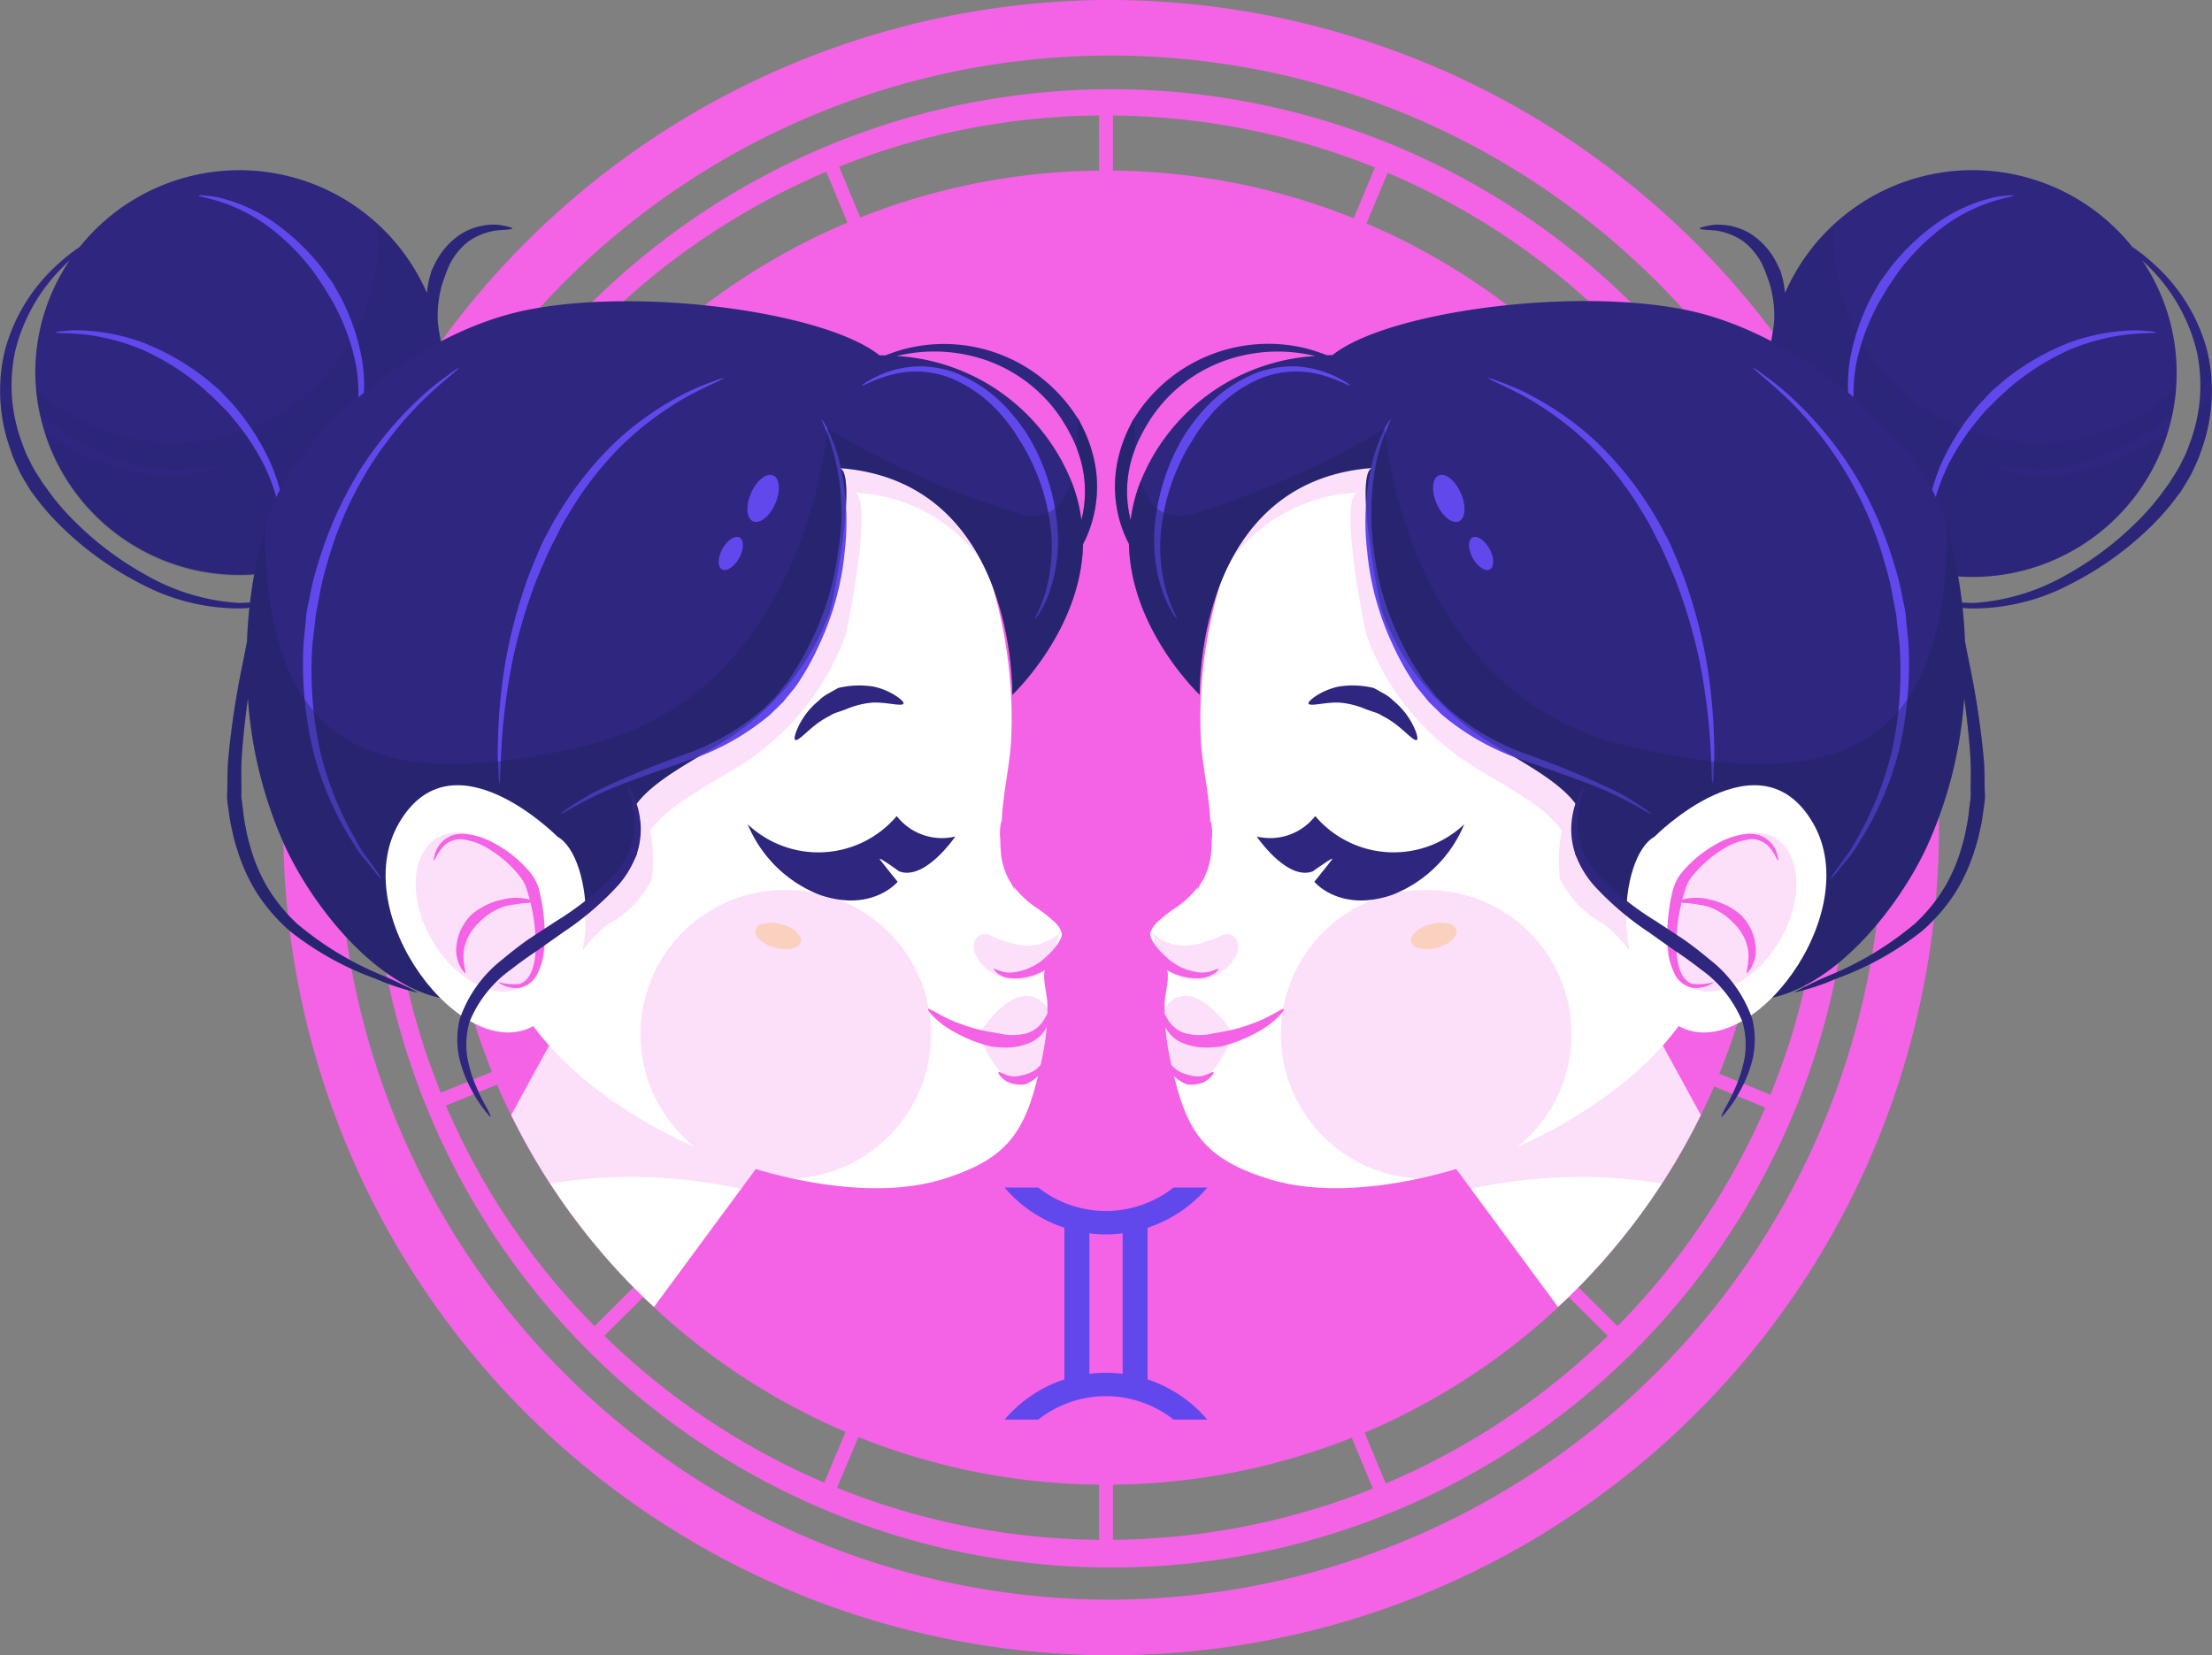 <svg id="Group_22352" data-name="Group 22352" xmlns="http://www.w3.org/2000/svg" width="106.879" height="80" viewBox="0 0 106.879 80">
  <rect x="0" y="0" width="106.879" height="80" fill="#808080" stroke="none"/>
  <g id="Group_6249" data-name="Group 6249" transform="translate(0 0)">
    <g id="Group_6175" data-name="Group 6175" transform="translate(13.192)">
      <g id="Group_6174" data-name="Group 6174">
        <path id="Path_2457" data-name="Path 2457" d="M328.551,56.293a35.724,35.724,0,1,0,6.145,20A35.428,35.428,0,0,0,328.551,56.293ZM285.2,44.591l1.019,2.456a32,32,0,0,0-9.859,6.551l-1.885-1.872A34.756,34.756,0,0,1,285.2,44.591ZM274,52.2l1.884,1.872a31.78,31.78,0,0,0-6.551,9.71l-2.469-1.02A34.493,34.493,0,0,1,274,52.2Zm-7.389,11.178,2.467,1.022a31.474,31.474,0,0,0-2.315,11.558h-2.681A34.024,34.024,0,0,1,266.612,63.375Zm-2.529,13.247h2.681a31.475,31.475,0,0,0,2.28,11.468L266.573,89.1A34.023,34.023,0,0,1,264.083,76.622Zm2.738,13.1,2.471-1.013a31.789,31.789,0,0,0,6.592,9.8L274,100.38A34.519,34.519,0,0,1,266.821,89.722Zm7.653,11.129,1.886-1.872a32.005,32.005,0,0,0,9.77,6.511l-1.027,2.454A34.818,34.818,0,0,1,274.474,100.851Zm23.907,9.857a34.631,34.631,0,0,1-12.658-2.514l1.027-2.454a32.015,32.015,0,0,0,11.631,2.3Zm0-66.175A32.009,32.009,0,0,0,286.84,46.8l-1.019-2.456a34.632,34.632,0,0,1,12.56-2.475ZM333.35,75.955h-2.683a31.469,31.469,0,0,0-2.281-11.468l2.484-1.019A34.155,34.155,0,0,1,333.35,75.955Zm-5.91-18.916a34.345,34.345,0,0,1,3.177,5.814l-2.479,1.015a31.768,31.768,0,0,0-6.593-9.8l1.9-1.888A34.6,34.6,0,0,1,327.44,57.039Zm-4.476-5.322L321.072,53.6a32,32,0,0,0-9.77-6.511l1.023-2.447A34.628,34.628,0,0,1,322.964,51.717ZM299.05,41.871a34.778,34.778,0,0,1,12.657,2.512l-1.026,2.452a32.014,32.014,0,0,0-11.631-2.3Zm0,68.838v-2.665a32.043,32.043,0,0,0,11.539-2.267l1.019,2.456A34.63,34.63,0,0,1,299.05,110.709Zm13.182-2.722-1.02-2.456a32.019,32.019,0,0,0,9.86-6.551l1.885,1.872A34.783,34.783,0,0,1,312.232,107.986Zm11.2-7.606-1.886-1.873A31.8,31.8,0,0,0,328.1,88.8l2.468,1.021A34.545,34.545,0,0,1,323.43,100.38ZM330.819,89.2l-2.469-1.02a31.466,31.466,0,0,0,2.317-11.559h2.682A34.1,34.1,0,0,1,330.819,89.2Z" transform="translate(-258.467 -36.289)" fill="#f463e5"/>
        <path id="Path_2458" data-name="Path 2458" d="M297.63,35.176a40,40,0,1,0,40.246,40A40.125,40.125,0,0,0,297.63,35.176Zm0,77.314a37.315,37.315,0,1,1,37.544-37.315A37.432,37.432,0,0,1,297.63,112.49Z" transform="translate(-257.381 -35.176)" fill="#f463e5"/>
      </g>
    </g>
    <g id="Group_6248" data-name="Group 6248" transform="translate(0 8.227)">
      <g id="Group_6211" data-name="Group 6211">
        <g id="Group_6176" data-name="Group 6176" transform="translate(24.701 41.148)">
          <path id="Path_2459" data-name="Path 2459" d="M274.291,97.513l-2.468,4.519a31.834,31.834,0,0,0,5.912,8.324l.475.472c.167.162.341.316.511.475l5.476-7.421Z" transform="translate(-271.823 -97.513)" fill="#fff"/>
          <path id="Path_2460" data-name="Path 2460" d="M273.7,105.338a24.711,24.711,0,0,1,3.893-.318,25.144,25.144,0,0,1,5.338.577l1.266-1.715-9.906-6.369-2.468,4.519A31.521,31.521,0,0,0,273.7,105.338Z" transform="translate(-271.823 -97.513)" fill="#f463e5" opacity="0.2" style="mix-blend-mode: multiply;isolation: isolate"/>
        </g>
        <g id="Group_6210" data-name="Group 6210">
          <g id="Group_6181" data-name="Group 6181" transform="translate(22.491 9.05)">
            <g id="Group_6180" data-name="Group 6180">
              <g id="Group_6179" data-name="Group 6179">
                <g id="Group_6178" data-name="Group 6178">
                  <g id="Group_6177" data-name="Group 6177">
                    <path id="Path_2461" data-name="Path 2461" d="M269.171,77.426c.507,7.518,1.321,12.257,8.672,16.568,3.652,2.143,10.018,4.036,14.3,2.7,3.276-1.027,4.029-2.422,4.735-5.7a11.629,11.629,0,0,0,.286-2.821c-.018-.516-.318-1.348-.027-1.82.161-.262.614-.308.786-.625a1.484,1.484,0,0,0-.341-1.666,15.218,15.218,0,0,0-1.541-1.225,3.329,3.329,0,0,1-.759-1.114l.329,1.071a5.809,5.809,0,0,1-.571-1.777c-.006-.047-.012-.094-.017-.141l.045.149c-.373-1.736.249-3.83.341-5.461.336-5.925-1.969-13.635-7.5-16.531-3.645-1.909-10.235-3.274-13.764-.336C269.107,62.885,268.772,71.5,269.171,77.426Zm27.653,9.347a.548.548,0,0,0,.064.268A.545.545,0,0,1,296.824,86.773Z" transform="translate(-269.05 -56.989)" fill="#fff"/>
                    <path id="Path_2462" data-name="Path 2462" d="M301.9,88.027a4.124,4.124,0,0,1-.213-.7Z" transform="translate(-275.677 -63.298)" fill="#fff"/>
                  </g>
                </g>
              </g>
            </g>
          </g>
          <path id="Path_2463" data-name="Path 2463" d="M286.682,89.482a6.977,6.977,0,0,1,.349,13.947,25.963,25.963,0,0,1-4.759-1.533,6.972,6.972,0,0,1,4.41-12.413Z" transform="translate(-248.712 -54.695)" fill="#f463e5" opacity="0.2" style="mix-blend-mode: multiply;isolation: isolate"/>
          <g id="Group_6182" data-name="Group 6182" transform="translate(36.129 31.214)">
            <path id="Path_2464" data-name="Path 2464" d="M293.361,84.971a2.767,2.767,0,0,0,2.83.988s-1.466,2.163-2.715,1.682c0,0-1.038-.748-.929-.581s.859,1.086.859,1.086-1.223,1.5-3.758.637a6.2,6.2,0,0,1-3.488-3.416A4.965,4.965,0,0,0,293.361,84.971Z" transform="translate(-286.162 -84.971)" fill="#2f267f"/>
          </g>
          <path id="Path_2465" data-name="Path 2465" d="M286.637,91.825c-.085.313.335.7.936.86s1.16.04,1.246-.273-.334-.7-.936-.861S286.722,91.512,286.637,91.825Z" transform="translate(-250.127 -55.11)" fill="#fad0bf" style="mix-blend-mode: screen;isolation: isolate"/>
          <path id="Path_2466" data-name="Path 2466" d="M302.461,92.7a4.5,4.5,0,0,1-1.809-.508c-.563-.2-.9.253-.757.806a2.08,2.08,0,0,0,1.46,1.258,2.344,2.344,0,0,0,2.17-.534c.508-.46.194-1.3.561-1.715A2.323,2.323,0,0,1,302.461,92.7Zm.618,1.352a.547.547,0,0,0,.064.268A.545.545,0,0,1,303.079,94.055Z" transform="translate(-252.814 -55.221)" fill="#f463e5" opacity="0.2" style="mix-blend-mode: multiply;isolation: isolate"/>
          <g id="Group_6204" data-name="Group 6204">
            <g id="Group_6188" data-name="Group 6188">
              <g id="Group_6183" data-name="Group 6183">
                <path id="Path_2467" data-name="Path 2467" d="M241.078,54.226a8.578,8.578,0,0,1,2.514-4.09,9.082,9.082,0,0,1,1.091-.87A9.882,9.882,0,0,1,261.457,51.5c.011-.1.021-.2.038-.288a3.417,3.417,0,0,1,.116-.543l.055-.206a5.466,5.466,0,0,1,.347-.691,3.587,3.587,0,0,1,1.21-1.2,3.081,3.081,0,0,1,1.634-.375c.449.056.732.141.724.183s-.3.059-.716.086a3.137,3.137,0,0,0-1.376.518,3.2,3.2,0,0,0-.917,1.1,5.951,5.951,0,0,0-.25.611l-.061.173a3.312,3.312,0,0,0-.138.466,5.527,5.527,0,0,0-.144,1.486c.012.166.032.329.056.489.026.122.042.247.065.372a4.461,4.461,0,0,0,.172.626c.141.394.276.65.229.683-.021.016-.135-.088-.28-.279.014.214.033.428.033.647a9.861,9.861,0,0,1-19.721,0,9.707,9.707,0,0,1,1.663-5.443c-.132.127-.269.26-.414.409a8.587,8.587,0,0,0-2.226,4.013,7.907,7.907,0,0,0,.375,4.506,5.284,5.284,0,0,0,.339.779,4.163,4.163,0,0,0,.314.573l.307.483.338.467a11.4,11.4,0,0,0,.985,1.167,15.5,15.5,0,0,0,3.7,2.834,10.287,10.287,0,0,0,4.449,1.331,12.975,12.975,0,0,0,2.13-.218,2.109,2.109,0,0,1-.558.23l-.3.1-.371.062a4.391,4.391,0,0,1-.9.09,10.125,10.125,0,0,1-4.677-1.165,15.609,15.609,0,0,1-3.928-2.824,11.686,11.686,0,0,1-1.07-1.2l-.371-.489s-.117-.192-.319-.528a4.69,4.69,0,0,1-.326-.632,5.9,5.9,0,0,1-.343-.85A8.339,8.339,0,0,1,241.078,54.226Z" transform="translate(-240.829 -45.563)" fill="#2f267f"/>
              </g>
              <g id="Group_6184" data-name="Group 6184" transform="translate(0.015 2.633)" opacity="0.4" style="mix-blend-mode: multiply;isolation: isolate">
                <path id="Path_2468" data-name="Path 2468" d="M241.076,58.2c-.077-.084-.151-.162-.222-.242a7.177,7.177,0,0,1,.2-1.279c.126.188.265.367.4.545a7.389,7.389,0,0,0-.064,1.3C241.282,58.41,241.175,58.3,241.076,58.2Z" transform="translate(-240.849 -50.507)" fill="#1d255b" opacity="0.4" style="mix-blend-mode: multiply;isolation: isolate"/>
                <path id="Path_2469" data-name="Path 2469" d="M243.412,58.928a14.9,14.9,0,0,0,1.573.916,10.124,10.124,0,0,0,4.675,1.165,4.507,4.507,0,0,0,.9-.09l.372-.062c.111-.036.211-.071.3-.1a2.035,2.035,0,0,0,.555-.23,13.068,13.068,0,0,1-2.13.217,10.287,10.287,0,0,1-4.448-1.331,15.3,15.3,0,0,1-2.02-1.328,10.006,10.006,0,0,1-.175-1.266,9.862,9.862,0,0,0,16.539-7.2c0-.218-.018-.432-.033-.647.143.193.26.3.281.28s0-.072-.027-.154a9.825,9.825,0,0,1,2.126,3.095c.011-.1.021-.2.038-.288a3.423,3.423,0,0,1,.116-.543l.055-.206a5.476,5.476,0,0,1,.347-.691,3.588,3.588,0,0,1,1.21-1.2,3.081,3.081,0,0,1,1.634-.375c.45.056.732.141.724.183s-.3.059-.716.086a3.137,3.137,0,0,0-1.376.518,3.2,3.2,0,0,0-.917,1.1,5.985,5.985,0,0,0-.25.611l-.061.173a3.294,3.294,0,0,0-.138.466,5.529,5.529,0,0,0-.144,1.486c.012.166.032.329.056.49.026.122.042.247.065.372a4.46,4.46,0,0,0,.172.626c.141.394.276.65.229.683-.021.016-.135-.088-.28-.279.014.214.033.428.033.647a9.868,9.868,0,0,1-19.287,2.874Z" transform="translate(-241.288 -48.887)" fill="#1d255b" opacity="0.4" style="mix-blend-mode: multiply;isolation: isolate"/>
                <path id="Path_2470" data-name="Path 2470" d="M241.482,60.008a8.272,8.272,0,0,0,.452,1.724,5.284,5.284,0,0,0,.339.779,4.157,4.157,0,0,0,.314.573l.307.483.338.467a11.4,11.4,0,0,0,.985,1.168,15.5,15.5,0,0,0,3.7,2.834,10.287,10.287,0,0,0,4.449,1.331,12.976,12.976,0,0,0,2.13-.218,2.11,2.11,0,0,1-.558.23l-.3.1-.371.062a4.391,4.391,0,0,1-.9.09,10.125,10.125,0,0,1-4.677-1.165,15.609,15.609,0,0,1-3.928-2.824,11.7,11.7,0,0,1-1.07-1.2l-.371-.489s-.117-.192-.319-.528a4.686,4.686,0,0,1-.326-.632,5.907,5.907,0,0,1-.343-.85,8.656,8.656,0,0,1-.483-2.505C241.044,59.626,241.254,59.817,241.482,60.008Z" transform="translate(-240.848 -51.081)" fill="#1d255b" opacity="0.4" style="mix-blend-mode: multiply;isolation: isolate"/>
              </g>
              <g id="Group_6187" data-name="Group 6187" transform="translate(2.691 1.215)">
                <g id="Group_6185" data-name="Group 6185" transform="translate(6.901)">
                  <path id="Path_2471" data-name="Path 2471" d="M252.865,47.106c-.006.052.495.107,1.192.347a8.194,8.194,0,0,1,2.358,1.285,10.874,10.874,0,0,1,1.889,1.9c.226.288.383.55.505.723s.184.281.184.281l.171.289a7.327,7.327,0,0,1,.426.771,10.368,10.368,0,0,1,.87,2.525,8.211,8.211,0,0,1,.049,2.671c-.121.723-.294,1.194-.25,1.209.016.006.067-.106.148-.31a4.467,4.467,0,0,0,.28-.866,7.779,7.779,0,0,0,.1-2.758,10.362,10.362,0,0,0-.809-2.653,7.651,7.651,0,0,0-.418-.817l-.171-.306s-.065-.109-.2-.288-.305-.444-.55-.736a10.8,10.8,0,0,0-2.027-1.9,7.8,7.8,0,0,0-2.5-1.2,4.133,4.133,0,0,0-.9-.16A1.016,1.016,0,0,0,252.865,47.106Z" transform="translate(-252.865 -47.097)" fill="#6148ec"/>
                </g>
                <g id="Group_6186" data-name="Group 6186" transform="translate(0 6.522)">
                  <path id="Path_2472" data-name="Path 2472" d="M244.206,55.432c0,.047.54.017,1.329.093a10.376,10.376,0,0,1,2.8.72,11.831,11.831,0,0,1,2.476,1.469,9.032,9.032,0,0,1,.724.613c.171.151.269.24.269.24s.092.092.253.255.406.38.65.689A11.713,11.713,0,0,1,254.3,61.9a10.136,10.136,0,0,1,.851,2.748c.111.779.1,1.316.152,1.316a1.211,1.211,0,0,0,.037-.367,5.33,5.33,0,0,0-.01-.97,9.471,9.471,0,0,0-.732-2.863,11.667,11.667,0,0,0-1.558-2.529c-.245-.327-.5-.554-.655-.735l-.257-.271s-.1-.089-.285-.242a8.733,8.733,0,0,0-.77-.616,11.786,11.786,0,0,0-2.612-1.432,9.665,9.665,0,0,0-2.908-.6,5.587,5.587,0,0,0-.978.032A1.211,1.211,0,0,0,244.206,55.432Z" transform="translate(-244.206 -55.331)" fill="#6148ec"/>
                </g>
              </g>
            </g>
            <g id="Group_6203" data-name="Group 6203" transform="translate(10.975 6.323)">
              <path id="Path_2473" data-name="Path 2473" d="M274.145,58.693c3.529-2.939,10.119-1.573,13.764.336,3.089,1.619,5.169,4.742,6.347,8.215a7.913,7.913,0,0,0-6.429-3.718c.956.068-.276,6.477-.426,6.922a12.37,12.37,0,0,1-3.994,5.487c-1.476,1.239-4.371,2.381-5.426,3.916a7.534,7.534,0,0,1,.081,2.345,5.051,5.051,0,0,1-2.109,2.177c-1.588,1.174-2.112,3.177-3.826,4.178-.075.045-.15.082-.226.12-1.983-3.065-2.416-6.63-2.73-11.246C268.772,71.5,269.107,62.885,274.145,58.693Z" transform="translate(-257.534 -54.262)" fill="#f463e5" opacity="0.2" style="mix-blend-mode: multiply;isolation: isolate"/>
              <g id="Group_6196" data-name="Group 6196">
                <path id="Path_2474" data-name="Path 2474" d="M254.629,77.864s.03.216.085.6a6.092,6.092,0,0,0,.132.676,7.618,7.618,0,0,0,.224.863,8.976,8.976,0,0,0,.906,2.053,8.645,8.645,0,0,0,1.674,1.952,14.692,14.692,0,0,0,4.136,2.295,11.334,11.334,0,0,0,2.032.669,18.067,18.067,0,0,0-1.924-.916,15.6,15.6,0,0,1-3.918-2.414,8.182,8.182,0,0,1-1.5-1.876,8.331,8.331,0,0,1-.787-1.941,6.7,6.7,0,0,1-.191-.819,5.821,5.821,0,0,1-.109-.641c-.041-.356-.065-.56-.065-.56a2.389,2.389,0,0,1-.035-.564c.006-.364-.024-.878.008-1.5.042-.852.156-1.9.308-3.012a20.671,20.671,0,0,0,1.808,7.2c1.7,3.656,6.42,9.422,11.045,6.715,1.715-1,2.239-3.005,3.827-4.178a5.053,5.053,0,0,0,2.11-2.179,7.567,7.567,0,0,0-.082-2.344c1.053-1.536,3.949-2.678,5.424-3.917a12.371,12.371,0,0,0,3.994-5.487c.151-.444,1.383-6.854.427-6.922,8.626.613,8.379,10.963,8.379,10.963s3.337-3.137,3.417-7.285c.073-.138.143-.277.2-.421a6.05,6.05,0,0,0,.28-3.886,6.894,6.894,0,0,0-.445-1.229l-.223-.444-.275-.416a7.524,7.524,0,0,0-.833-1,7.6,7.6,0,0,0-7.219-2.063,8.427,8.427,0,0,0-1.034.336c-.179-.006-.282,0-.282,0-2.589-2.082-11.462-3.307-17.008-2.2s-10.845,6-12.2,9.186a13.16,13.16,0,0,0-.47,1.316c-.006-.054-.014-.091-.022-.091-.028,0-.05.166-.079.449a22.8,22.8,0,0,0-.783,5.167c-.069.352-.138.71-.21,1.068a41.544,41.544,0,0,0-.7,4.643c-.049.644-.033,1.19-.047,1.57A2.609,2.609,0,0,0,254.629,77.864ZM286.952,56.2c.168-.038.347-.075.544-.109a7.675,7.675,0,0,1,3.663.275,7.226,7.226,0,0,1,3.037,1.961,7.06,7.06,0,0,1,.732.942l.237.384s.077.144.214.4a6.209,6.209,0,0,1,.439,1.1,5.631,5.631,0,0,1,.058,2.978,7.71,7.71,0,0,0-.446-1.78A9.726,9.726,0,0,0,286.952,56.2Z" transform="translate(-254.6 -53.546)" fill="#2f267f"/>
                <g id="Group_6194" data-name="Group 6194" transform="translate(3.666 3.156)">
                  <g id="Group_6189" data-name="Group 6189" transform="translate(12.452 2.524)">
                    <path id="Path_2475" data-name="Path 2475" d="M274.824,79.825c.025.04.715-.426,1.836-.955s2.693-1.046,4.262-1.609a12.011,12.011,0,0,0,4.026-2.238c.228-.223.436-.428.622-.608l.423-.52a3.372,3.372,0,0,0,.347-.467l.308-.493a13.884,13.884,0,0,0,.695-1.351,13.581,13.581,0,0,0,1.2-4.422,12.468,12.468,0,0,0-.3-4.554A7.82,7.82,0,0,0,287.7,61.2a2.728,2.728,0,0,0-.3-.485,10.846,10.846,0,0,1,.826,6.406,13.47,13.47,0,0,1-1.264,4.279,14.1,14.1,0,0,1-.7,1.3c-.191.3-.3.467-.3.467a3.051,3.051,0,0,1-.324.45l-.393.5c-.173.175-.368.373-.579.589a11.841,11.841,0,0,1-3.856,2.246,43.293,43.293,0,0,0-4.225,1.752,13.141,13.141,0,0,0-1.3.773A2.783,2.783,0,0,0,274.824,79.825Z" transform="translate(-274.824 -60.718)" fill="#6148ec"/>
                  </g>
                  <g id="Group_6191" data-name="Group 6191" transform="translate(9.409 0.562)">
                    <g id="Group_6190" data-name="Group 6190">
                      <path id="Path_2476" data-name="Path 2476" d="M271.091,77.841c.041,0,.035-.749.1-1.864a30.275,30.275,0,0,1,.525-4.051,25.6,25.6,0,0,1,1.155-3.906c.42-1.027.741-1.693.743-1.693l.234-.45a12.279,12.279,0,0,1,.646-1.171,16.719,16.719,0,0,1,2.495-3.2,15.515,15.515,0,0,1,3.274-2.425c.989-.516,1.689-.8,1.673-.84a2.367,2.367,0,0,0-.494.158,11.953,11.953,0,0,0-1.262.522,14.722,14.722,0,0,0-3.418,2.348,16.675,16.675,0,0,0-2.631,3.213,12.764,12.764,0,0,0-.686,1.187c-.158.291-.247.458-.247.458s-.32.687-.725,1.743a24.863,24.863,0,0,0-1.078,3.994,26.064,26.064,0,0,0-.382,4.106c-.028.561.018,1.03.027,1.357A2.207,2.207,0,0,0,271.091,77.841Z" transform="translate(-271.006 -58.24)" fill="#6148ec"/>
                    </g>
                  </g>
                  <g id="Group_6192" data-name="Group 6192" transform="translate(0 0.073)">
                    <path id="Path_2477" data-name="Path 2477" d="M266.723,57.625a3.148,3.148,0,0,0-.5.34,12.705,12.705,0,0,0-1.244.993,17.838,17.838,0,0,0-3.094,3.711,18.878,18.878,0,0,0-1.962,4.421,12.42,12.42,0,0,0-.388,1.551c-.079.379-.124.594-.124.594a4.82,4.82,0,0,0-.076.6c-.026.386-.116.932-.129,1.594a18.238,18.238,0,0,0,.508,4.809,15.422,15.422,0,0,0,1.949,4.409,4.527,4.527,0,0,0,.52.733c.17.207.317.387.438.537a2.883,2.883,0,0,0,.4.448,3.244,3.244,0,0,0-.329-.506l-.4-.558a4.709,4.709,0,0,1-.48-.749,15.969,15.969,0,0,1-1.783-4.392,18.252,18.252,0,0,1-.4-4.714c.022-.646.121-1.179.153-1.553a4.751,4.751,0,0,1,.082-.586l.114-.582a12.008,12.008,0,0,1,.353-1.521,17.8,17.8,0,0,1,4.769-8.117C266.05,58.192,266.754,57.665,266.723,57.625Z" transform="translate(-259.2 -57.624)" fill="#6148ec"/>
                  </g>
                  <g id="Group_6193" data-name="Group 6193" transform="translate(26.996)">
                    <path id="Path_2478" data-name="Path 2478" d="M301.455,69.732a1.464,1.464,0,0,0,.234-.326,4.726,4.726,0,0,0,.449-.951,7.626,7.626,0,0,0,.39-3.164,10.25,10.25,0,0,0-.766-3.115,8.732,8.732,0,0,0-.666-1.309,3.136,3.136,0,0,0-.226-.337,8.856,8.856,0,0,0-.66-.84,6.8,6.8,0,0,0-2.644-1.861,5.174,5.174,0,0,0-1.714-.3,5.005,5.005,0,0,0-1.488.262,4.87,4.87,0,0,0-.96.442,1.378,1.378,0,0,0-.329.228c.023.044.52-.267,1.344-.5a4.6,4.6,0,0,1,3.029.168,6.531,6.531,0,0,1,2.44,1.832,7.871,7.871,0,0,1,.814,1.143,8.565,8.565,0,0,1,.669,1.236,10.186,10.186,0,0,1,.83,2.975,7.87,7.87,0,0,1-.235,3.08C301.727,69.218,301.415,69.71,301.455,69.732Z" transform="translate(-293.074 -57.531)" fill="#6148ec"/>
                  </g>
                </g>
                <path id="Path_2479" data-name="Path 2479" d="M271.952,76.506c10.721-2.573,11.642-15.316,11.642-15.316a42.806,42.806,0,0,0,9.248,4.108c1.417.394,2.172-.354,2.54-1.579.015.038.033.071.047.11a7.71,7.71,0,0,1,.446,1.78,5.631,5.631,0,0,0-.058-2.978c-.053-.181-.108-.341-.168-.493a14.738,14.738,0,0,0,.028-1.484c.056.086.091.137.091.137l.223.444a6.894,6.894,0,0,1,.445,1.229,6.051,6.051,0,0,1-.28,3.886c-.062.144-.132.284-.2.421-.081,4.147-3.417,7.285-3.417,7.285s.246-10.35-8.379-10.963c.956.068-.277,6.478-.427,6.922a12.371,12.371,0,0,1-3.994,5.487c-1.475,1.239-4.371,2.381-5.424,3.917a7.567,7.567,0,0,1,.082,2.344,5.053,5.053,0,0,1-2.11,2.179c-1.588,1.173-2.112,3.176-3.827,4.178-4.626,2.707-9.349-3.059-11.045-6.715a20.671,20.671,0,0,1-1.808-7.2c-.151,1.108-.265,2.16-.308,3.012-.032.626,0,1.14-.008,1.5a2.389,2.389,0,0,0,.035.564s.024.2.065.56a5.82,5.82,0,0,0,.109.641,6.706,6.706,0,0,0,.191.819,8.33,8.33,0,0,0,.787,1.941,8.182,8.182,0,0,0,1.5,1.876,15.6,15.6,0,0,0,3.918,2.414,18.061,18.061,0,0,1,1.924.916,11.337,11.337,0,0,1-2.032-.669,14.692,14.692,0,0,1-4.136-2.295,8.644,8.644,0,0,1-1.674-1.952,8.976,8.976,0,0,1-.906-2.053,7.617,7.617,0,0,1-.224-.863,6.091,6.091,0,0,1-.132-.676c-.054-.381-.085-.6-.085-.6a2.609,2.609,0,0,1-.023-.6c.014-.379,0-.926.047-1.57a41.545,41.545,0,0,1,.7-4.643c.072-.358.141-.715.21-1.068a22.8,22.8,0,0,1,.783-5.167c.029-.283.051-.449.079-.449C256.423,76.322,261.229,79.078,271.952,76.506Z" transform="translate(-254.6 -55.024)" fill="#1d255b" opacity="0.4" style="mix-blend-mode: multiply;isolation: isolate"/>
                <g id="Group_6195" data-name="Group 6195" transform="translate(23.748 8.393)">
                  <path id="Path_2480" data-name="Path 2480" d="M286.42,66.4c-.322-.138-.371-.747-.105-1.363s.744-1,1.069-.862.37.748.106,1.362S286.745,66.535,286.42,66.4Z" transform="translate(-284.752 -64.142)" fill="#6148ec"/>
                  <path id="Path_2481" data-name="Path 2481" d="M284.561,69.507c-.223-.12-.217-.565.017-.99s.606-.672.83-.55.216.566-.017.99S284.785,69.63,284.561,69.507Z" transform="translate(-284.398 -64.931)" fill="#6148ec"/>
                </g>
              </g>
              <g id="Group_6201" data-name="Group 6201" transform="translate(7.657 23.402)">
                <path id="Path_2482" data-name="Path 2482" d="M272.515,85.58s-5.085-5.145-7.672-.643c-2.533,4.4,3.08,11.709,6.511,9.788S274.257,86.545,272.515,85.58Z" transform="translate(-264.207 -83.091)" fill="#fff"/>
                <g id="Group_6200" data-name="Group 6200" transform="translate(1.453 2.285)">
                  <path id="Path_2483" data-name="Path 2483" d="M271.773,88.937c.972,2.064.593,4.133-.846,4.619s-3.385-.794-4.358-2.858-.593-4.134.844-4.62S270.8,86.872,271.773,88.937Z" transform="translate(-266.03 -85.975)" fill="#f463e5" opacity="0.2" style="mix-blend-mode: multiply;isolation: isolate"/>
                  <g id="Group_6199" data-name="Group 6199" transform="translate(0.87 0.062)">
                    <g id="Group_6197" data-name="Group 6197">
                      <path id="Path_2484" data-name="Path 2484" d="M270.239,93.22c-.009.014.078.071.246.152a1.47,1.47,0,0,0,.824.117,1.219,1.219,0,0,0,.846-.715,3.363,3.363,0,0,0,.293-1.09,8.7,8.7,0,0,0-.246-2.97s-.032-.093-.092-.253a2.271,2.271,0,0,0-.406-.634,5.992,5.992,0,0,0-1.813-1.4,3.473,3.473,0,0,0-1.276-.367,1.339,1.339,0,0,0-1.1.392,1.321,1.321,0,0,0-.347.627c-.038.161-.053.252-.035.255.065.023.136-.377.548-.757a1.1,1.1,0,0,1,.906-.246,3.088,3.088,0,0,1,1.085.388,5.638,5.638,0,0,1,1.591,1.363,1.849,1.849,0,0,1,.311.532c.048.144.072.227.072.227a7.039,7.039,0,0,1,.224.866,8.412,8.412,0,0,1,.174,1.958c-.025.688-.213,1.485-.789,1.643A2.768,2.768,0,0,1,270.239,93.22Z" transform="translate(-267.121 -86.053)" fill="#f463e5"/>
                    </g>
                    <g id="Group_6198" data-name="Group 6198" transform="translate(1.09 3.109)">
                      <path id="Path_2485" data-name="Path 2485" d="M268.911,93.616c.081-.025-.192-.7,0-1.347a2.171,2.171,0,0,1,.41-.815,1.643,1.643,0,0,1,.206-.233l.082-.083a3.246,3.246,0,0,1,.324-.292,3.043,3.043,0,0,1,.9-.469,7.621,7.621,0,0,1,1.593-.189,2.589,2.589,0,0,0-1.709-.14,3.338,3.338,0,0,0-1.546.779s-.035.039-.09.107a1.887,1.887,0,0,0-.217.3,2.3,2.3,0,0,0-.357.992A1.688,1.688,0,0,0,268.911,93.616Z" transform="translate(-268.489 -89.979)" fill="#f463e5"/>
                    </g>
                  </g>
                </g>
              </g>
              <g id="Group_6202" data-name="Group 6202" transform="translate(11.126 23.442)">
                <path id="Path_2486" data-name="Path 2486" d="M270.163,99.127c.021-.013-.042-.158-.169-.4a9.9,9.9,0,0,1-.5-1,6.572,6.572,0,0,1-.457-1.483,3.973,3.973,0,0,1,.109-1.708,5.794,5.794,0,0,1,2-2.528c.723-.562,1.249-.9,1.25-.9l1.273-.9a14.328,14.328,0,0,0,2.66-2.273,4.644,4.644,0,0,0,.941-1.657,3.727,3.727,0,0,0,.1-1.654,3.983,3.983,0,0,0-.339-1.1c-.118-.251-.2-.387-.217-.378-.068.024.206.605.289,1.51a3.658,3.658,0,0,1-.2,1.5,4.384,4.384,0,0,1-.942,1.457,14.644,14.644,0,0,1-2.652,2.07L272,90.541s-.522.355-1.258.972a6.192,6.192,0,0,0-2.068,2.883,4.278,4.278,0,0,0-.019,1.916,6.24,6.24,0,0,0,.595,1.527,6.329,6.329,0,0,0,.62.962C270.042,99.021,270.144,99.14,270.163,99.127Z" transform="translate(-268.56 -83.141)" fill="#2f267f"/>
              </g>
            </g>
          </g>
          <g id="Group_6205" data-name="Group 6205" transform="translate(38.394 24.898)">
            <path id="Path_2487" data-name="Path 2487" d="M289.031,79.634c.147.085.631-.509,1.223-.905a4.059,4.059,0,0,1,.443-.257,1.4,1.4,0,0,1,.393-.181l.39-.136a4.157,4.157,0,0,1,1.282-.325c.69-.031,1.415.2,1.5.051.069-.107-.574-.631-1.425-.821a4.31,4.31,0,0,0-1.733.066l-.483.271a1.866,1.866,0,0,0-.442.33,4.033,4.033,0,0,0-.45.431C289.17,78.8,288.915,79.575,289.031,79.634Z" transform="translate(-289.003 -76.997)" fill="#2f267f"/>
          </g>
          <path id="Path_2488" data-name="Path 2488" d="M303.479,96.528a11.932,11.932,0,0,1-.284,2.562c-.026.122-.067.236-.1.356-1.76,1.962-2.911-1.7-2.911-1.7C302.112,95.027,303.166,96.069,303.479,96.528Z" transform="translate(-252.88 -56.039)" fill="#f463e5" opacity="0.2" style="mix-blend-mode: multiply;isolation: isolate"/>
          <g id="Group_6208" data-name="Group 6208" transform="translate(44.842 40.533)">
            <g id="Group_6206" data-name="Group 6206" transform="translate(3.392 2.574)">
              <path id="Path_2489" data-name="Path 2489" d="M301.355,100.479c-.039.028.161.345.525.5a1.569,1.569,0,0,0,.767.082,1.82,1.82,0,0,0,.641-.409c.256-.286.339-.643.286-.659s-.251.247-.5.413a1.767,1.767,0,0,1-.539.208l-.171.039a1.2,1.2,0,0,1-.391.013C301.678,100.625,301.41,100.424,301.355,100.479Z" transform="translate(-301.35 -99.987)" fill="#f463e5"/>
            </g>
            <g id="Group_6207" data-name="Group 6207">
              <path id="Path_2490" data-name="Path 2490" d="M297.1,96.741c-.086.067.54.758,1.35,1.16a7.092,7.092,0,0,0,1.688.658s.233.029.58.049a3.125,3.125,0,0,0,1.289-.227,1.675,1.675,0,0,0,.9-.947c.1-.337.088-.566.049-.57s-.141.195-.292.453a1.511,1.511,0,0,1-.828.608,2.855,2.855,0,0,1-1.07.048c-.3-.052-.5-.092-.5-.092a7.987,7.987,0,0,1-1.609-.423C297.845,97.188,297.167,96.686,297.1,96.741Z" transform="translate(-297.094 -96.737)" fill="#f463e5"/>
            </g>
          </g>
          <g id="Group_6209" data-name="Group 6209" transform="translate(48.01 31.469)">
            <path id="Path_2491" data-name="Path 2491" d="M301.071,92.431a1.027,1.027,0,0,0,.8.441,2.89,2.89,0,0,0,1.954-.571,4.14,4.14,0,0,0,.809-.755,1.762,1.762,0,0,0,.289-.493,1.092,1.092,0,0,0,.03-.578,1.5,1.5,0,0,0-.371-.7,1.021,1.021,0,0,0-.188-.2,7.169,7.169,0,0,0-.757-.535,4.589,4.589,0,0,1-1.4-1.155,3.483,3.483,0,0,1-.4-.865c-.072-.307-.139-.6-.175-.863a2.346,2.346,0,0,0-.225-.863,2.672,2.672,0,0,0-.045.886,6.707,6.707,0,0,0,.065.921,3.584,3.584,0,0,0,.365,1.042,4.8,4.8,0,0,0,1.454,1.419,7.127,7.127,0,0,1,.652.522.7.7,0,0,1,.149.143.948.948,0,0,1,.255.388c.161.273-.32.877-.807,1.3a2.763,2.763,0,0,1-1.631.689C301.4,92.612,301.11,92.376,301.071,92.431Z" transform="translate(-301.069 -85.293)" fill="#f463e5"/>
          </g>
        </g>
      </g>
      <g id="Group_6247" data-name="Group 6247" transform="translate(53.872)">
        <g id="Group_6212" data-name="Group 6212" transform="translate(15.933 41.148)">
          <path id="Path_2492" data-name="Path 2492" d="M338.321,97.513l2.468,4.519a31.834,31.834,0,0,1-5.912,8.324l-.475.472c-.167.162-.34.316-.512.475l-5.474-7.421Z" transform="translate(-328.416 -97.513)" fill="#fff"/>
          <path id="Path_2493" data-name="Path 2493" d="M338.912,105.338a24.712,24.712,0,0,0-3.893-.318,25.148,25.148,0,0,0-5.338.577l-1.265-1.715,9.9-6.369,2.468,4.519A31.521,31.521,0,0,1,338.912,105.338Z" transform="translate(-328.416 -97.513)" fill="#f463e5" opacity="0.2" style="mix-blend-mode: multiply;isolation: isolate"/>
        </g>
        <g id="Group_6246" data-name="Group 6246">
          <g id="Group_6217" data-name="Group 6217" transform="translate(1.508 9.05)">
            <g id="Group_6216" data-name="Group 6216">
              <g id="Group_6215" data-name="Group 6215">
                <g id="Group_6214" data-name="Group 6214">
                  <g id="Group_6213" data-name="Group 6213">
                    <path id="Path_2494" data-name="Path 2494" d="M334.229,58.693c-3.529-2.939-10.119-1.573-13.763.336-5.528,2.9-7.833,10.606-7.5,16.531.093,1.631.715,3.724.342,5.461l.045-.149c0,.047-.01.094-.017.141a5.787,5.787,0,0,1-.57,1.777l.329-1.071a3.344,3.344,0,0,1-.76,1.114,15.216,15.216,0,0,0-1.541,1.225,1.484,1.484,0,0,0-.341,1.666c.173.317.625.363.785.625.292.472-.008,1.3-.027,1.82a11.583,11.583,0,0,0,.288,2.821c.7,3.278,1.458,4.673,4.733,5.7,4.277,1.339,10.644-.553,14.3-2.7,7.349-4.31,8.164-9.05,8.671-16.568C339.6,71.5,339.267,62.885,334.229,58.693ZM311.486,87.041a.53.53,0,0,0,.064-.268A.527.527,0,0,1,311.486,87.041Z" transform="translate(-310.317 -56.989)" fill="#fff"/>
                    <path id="Path_2495" data-name="Path 2495" d="M313.807,88.027a4.107,4.107,0,0,0,.212-.7Z" transform="translate(-311.025 -63.298)" fill="#fff"/>
                  </g>
                </g>
              </g>
            </g>
          </g>
          <path id="Path_2496" data-name="Path 2496" d="M325.5,89.482a6.977,6.977,0,0,0-.349,13.947,25.963,25.963,0,0,0,4.759-1.533,6.971,6.971,0,0,0-4.41-12.413Z" transform="translate(-310.465 -54.695)" fill="#f463e5" opacity="0.2" style="mix-blend-mode: multiply;isolation: isolate"/>
          <g id="Group_6218" data-name="Group 6218" transform="translate(6.85 31.214)">
            <path id="Path_2497" data-name="Path 2497" d="M319.847,84.971a2.764,2.764,0,0,1-2.828.988s1.465,2.163,2.714,1.682c0,0,1.038-.748.928-.581s-.858,1.086-.858,1.086,1.223,1.5,3.757.637a6.2,6.2,0,0,0,3.487-3.416A4.966,4.966,0,0,1,319.847,84.971Z" transform="translate(-317.019 -84.971)" fill="#2f267f"/>
          </g>
          <path id="Path_2498" data-name="Path 2498" d="M328.566,91.825c.085.313-.335.7-.936.86s-1.161.04-1.246-.273.334-.7.936-.861S328.482,91.512,328.566,91.825Z" transform="translate(-312.068 -55.11)" fill="#fad0bf" style="mix-blend-mode: screen;isolation: isolate"/>
          <path id="Path_2499" data-name="Path 2499" d="M310.6,92.011c.367.416.053,1.255.562,1.715a2.342,2.342,0,0,0,2.169.534A2.077,2.077,0,0,0,314.792,93c.146-.554-.194-1-.757-.806a4.5,4.5,0,0,1-1.807.508A2.322,2.322,0,0,1,310.6,92.011Zm.942,2.312a.53.53,0,0,0,.064-.268A.527.527,0,0,1,311.544,94.323Z" transform="translate(-308.866 -55.221)" fill="#f463e5" opacity="0.2" style="mix-blend-mode: multiply;isolation: isolate"/>
          <g id="Group_6240" data-name="Group 6240">
            <g id="Group_6224" data-name="Group 6224" transform="translate(28.255)">
              <g id="Group_6219" data-name="Group 6219">
                <path id="Path_2500" data-name="Path 2500" d="M368.381,54.226a8.585,8.585,0,0,0-2.514-4.09,9.151,9.151,0,0,0-1.09-.87A9.882,9.882,0,0,0,348,51.5c-.011-.1-.022-.2-.038-.288a3.488,3.488,0,0,0-.117-.543l-.055-.206a5.553,5.553,0,0,0-.347-.691,3.57,3.57,0,0,0-1.209-1.2A3.079,3.079,0,0,0,344.6,48.2c-.449.056-.732.141-.724.183s.3.059.716.086a3.137,3.137,0,0,1,1.376.518,3.216,3.216,0,0,1,.917,1.1,6.015,6.015,0,0,1,.25.611s.023.063.06.173a3.286,3.286,0,0,1,.139.466,5.6,5.6,0,0,1,.143,1.486c-.012.166-.032.329-.056.489-.026.122-.043.247-.064.372a4.815,4.815,0,0,1-.173.626c-.142.394-.276.65-.23.683.022.016.137-.088.281-.279-.016.214-.033.428-.033.647a9.86,9.86,0,0,0,19.72,0,9.707,9.707,0,0,0-1.663-5.443c.132.127.269.26.414.409a8.589,8.589,0,0,1,2.226,4.013,7.908,7.908,0,0,1-.375,4.506,5.306,5.306,0,0,1-.339.779,4.169,4.169,0,0,1-.314.573l-.306.483-.339.467a11.394,11.394,0,0,1-.985,1.167,15.494,15.494,0,0,1-3.7,2.834,10.287,10.287,0,0,1-4.449,1.331,12.93,12.93,0,0,1-2.13-.218,2.047,2.047,0,0,0,.556.23l.3.1.372.062a4.391,4.391,0,0,0,.9.09,10.122,10.122,0,0,0,4.676-1.165A15.628,15.628,0,0,0,365.7,62.76a11.771,11.771,0,0,0,1.069-1.2c.235-.311.371-.489.371-.489s.117-.192.319-.528a4.694,4.694,0,0,0,.326-.632,6.012,6.012,0,0,0,.343-.85A8.346,8.346,0,0,0,368.381,54.226Z" transform="translate(-343.878 -45.563)" fill="#2f267f"/>
              </g>
              <g id="Group_6220" data-name="Group 6220" transform="translate(0 2.633)" opacity="0.4" style="mix-blend-mode: multiply;isolation: isolate">
                <path id="Path_2501" data-name="Path 2501" d="M374.536,58.2c.077-.084.149-.162.221-.242a7.188,7.188,0,0,0-.2-1.279c-.126.188-.265.367-.4.545a7.308,7.308,0,0,1,.064,1.3C374.329,58.41,374.435,58.3,374.536,58.2Z" transform="translate(-350.025 -50.507)" fill="#1d255b" opacity="0.4" style="mix-blend-mode: multiply;isolation: isolate"/>
                <path id="Path_2502" data-name="Path 2502" d="M366.492,58.928a14.9,14.9,0,0,1-1.574.916,10.123,10.123,0,0,1-4.675,1.165,4.509,4.509,0,0,1-.9-.09l-.371-.062c-.111-.036-.21-.071-.3-.1a2.066,2.066,0,0,1-.555-.23,13.116,13.116,0,0,0,2.13.217,10.281,10.281,0,0,0,4.447-1.331,15.193,15.193,0,0,0,2.019-1.328,9.7,9.7,0,0,0,.176-1.266,9.862,9.862,0,0,1-16.538-7.2c0-.218.018-.432.033-.647-.144.193-.259.3-.28.28s0-.072.028-.154A9.823,9.823,0,0,0,348,52.195c-.011-.1-.022-.2-.038-.288a3.488,3.488,0,0,0-.117-.543l-.055-.206a5.552,5.552,0,0,0-.347-.691,3.57,3.57,0,0,0-1.209-1.2,3.08,3.08,0,0,0-1.634-.375c-.449.056-.732.141-.724.183s.3.059.716.086a3.137,3.137,0,0,1,1.376.518,3.216,3.216,0,0,1,.917,1.1,6.014,6.014,0,0,1,.25.611s.023.063.06.173a3.287,3.287,0,0,1,.139.466,5.6,5.6,0,0,1,.143,1.486c-.012.166-.032.329-.056.49-.026.122-.043.247-.064.372a4.814,4.814,0,0,1-.173.626c-.142.394-.276.65-.23.683.022.016.137-.088.281-.279-.016.214-.033.428-.033.647a9.868,9.868,0,0,0,19.287,2.874Z" transform="translate(-343.878 -48.887)" fill="#1d255b" opacity="0.4" style="mix-blend-mode: multiply;isolation: isolate"/>
                <path id="Path_2503" data-name="Path 2503" d="M370.806,60.008a8.231,8.231,0,0,1-.452,1.724,5.287,5.287,0,0,1-.339.779,4.157,4.157,0,0,1-.314.573l-.306.483-.339.467a11.409,11.409,0,0,1-.985,1.168,15.5,15.5,0,0,1-3.7,2.834,10.287,10.287,0,0,1-4.449,1.331,12.928,12.928,0,0,1-2.13-.218,2.044,2.044,0,0,0,.556.23l.3.1.372.062a4.392,4.392,0,0,0,.9.09,10.121,10.121,0,0,0,4.676-1.165,15.628,15.628,0,0,0,3.929-2.824,11.767,11.767,0,0,0,1.069-1.2c.235-.311.371-.489.371-.489s.117-.192.319-.528a4.686,4.686,0,0,0,.326-.632,6.011,6.011,0,0,0,.343-.85,8.66,8.66,0,0,0,.483-2.505C371.244,59.626,371.033,59.817,370.806,60.008Z" transform="translate(-346.703 -51.081)" fill="#1d255b" opacity="0.4" style="mix-blend-mode: multiply;isolation: isolate"/>
              </g>
              <g id="Group_6223" data-name="Group 6223" transform="translate(7.165 1.215)">
                <g id="Group_6221" data-name="Group 6221">
                  <path id="Path_2504" data-name="Path 2504" d="M360.862,47.106c.006.052-.494.107-1.192.347a8.21,8.21,0,0,0-2.357,1.285,10.907,10.907,0,0,0-1.89,1.9c-.224.288-.382.55-.505.723s-.183.281-.183.281-.062.1-.17.289a7.172,7.172,0,0,0-.426.771,10.368,10.368,0,0,0-.871,2.525,8.2,8.2,0,0,0-.048,2.671c.121.723.294,1.194.248,1.209a1.027,1.027,0,0,1-.147-.31,4.362,4.362,0,0,1-.279-.866,7.761,7.761,0,0,1-.1-2.758,10.335,10.335,0,0,1,.808-2.653,7.362,7.362,0,0,1,.419-.817c.108-.195.17-.306.17-.306s.065-.109.2-.288.305-.444.548-.736a10.828,10.828,0,0,1,2.027-1.9,7.8,7.8,0,0,1,2.5-1.2,4.109,4.109,0,0,1,.9-.16A1,1,0,0,1,360.862,47.106Z" transform="translate(-352.868 -47.097)" fill="#6148ec"/>
                </g>
                <g id="Group_6222" data-name="Group 6222" transform="translate(3.744 6.522)">
                  <path id="Path_2505" data-name="Path 2505" d="M368.717,55.432c0,.047-.54.017-1.329.093a10.383,10.383,0,0,0-2.8.72,11.8,11.8,0,0,0-2.475,1.469,8.931,8.931,0,0,0-.724.613c-.172.151-.269.24-.269.24s-.092.092-.253.255-.406.38-.649.689a11.676,11.676,0,0,0-1.589,2.393,10.191,10.191,0,0,0-.851,2.748c-.111.779-.1,1.316-.151,1.316a1.121,1.121,0,0,1-.038-.367,5.409,5.409,0,0,1,.01-.97,9.471,9.471,0,0,1,.731-2.863,11.736,11.736,0,0,1,1.559-2.529c.245-.327.5-.554.656-.735l.256-.271s.1-.089.285-.242a9.087,9.087,0,0,1,.769-.616,11.83,11.83,0,0,1,2.613-1.432,9.663,9.663,0,0,1,2.909-.6,5.581,5.581,0,0,1,.977.032A1.2,1.2,0,0,1,368.717,55.432Z" transform="translate(-357.566 -55.331)" fill="#6148ec"/>
                </g>
              </g>
            </g>
            <g id="Group_6239" data-name="Group 6239" transform="translate(0 6.323)">
              <path id="Path_2506" data-name="Path 2506" d="M335.2,58.693c-3.529-2.939-10.119-1.573-13.763.336-3.09,1.619-5.17,4.742-6.347,8.215a7.908,7.908,0,0,1,6.428-3.718c-.956.068.277,6.477.426,6.922a12.376,12.376,0,0,0,3.994,5.487c1.477,1.239,4.371,2.381,5.426,3.916a7.574,7.574,0,0,0-.082,2.345,5.053,5.053,0,0,0,2.11,2.177c1.588,1.174,2.112,3.177,3.826,4.178.074.045.151.082.226.12,1.983-3.065,2.417-6.63,2.73-11.246C340.57,71.5,340.236,62.885,335.2,58.693Z" transform="translate(-309.777 -54.262)" fill="#f463e5" opacity="0.2" style="mix-blend-mode: multiply;isolation: isolate"/>
              <g id="Group_6232" data-name="Group 6232">
                <path id="Path_2507" data-name="Path 2507" d="M350.451,77.268c-.014-.379,0-.926-.047-1.57a41.538,41.538,0,0,0-.7-4.643c-.072-.358-.142-.715-.211-1.068a22.843,22.843,0,0,0-.783-5.167c-.029-.283-.052-.449-.079-.449-.008,0-.015.037-.021.091a13.183,13.183,0,0,0-.471-1.316c-1.356-3.185-6.656-8.085-12.2-9.186s-14.419.122-17.007,2.2c0,0-.1,0-.282,0a8.462,8.462,0,0,0-1.033-.336,7.642,7.642,0,0,0-8.053,3.065l-.273.416s-.083.162-.224.444a6.846,6.846,0,0,0-.444,1.229,6.049,6.049,0,0,0,.279,3.886c.062.144.132.284.2.421.081,4.147,3.417,7.285,3.417,7.285s-.245-10.35,8.38-10.963c-.956.068.277,6.478.426,6.922a12.38,12.38,0,0,0,4,5.487c1.474,1.239,4.371,2.381,5.424,3.917a7.57,7.57,0,0,0-.081,2.344,5.05,5.05,0,0,0,2.109,2.179c1.589,1.173,2.112,3.176,3.826,4.178,4.626,2.707,9.35-3.059,11.047-6.715a20.7,20.7,0,0,0,1.807-7.2c.152,1.108.265,2.16.308,3.012.031.626,0,1.14.007,1.5a2.4,2.4,0,0,1-.035.564s-.025.2-.065.56a6.231,6.231,0,0,1-.11.641,6.662,6.662,0,0,1-.19.819,8.406,8.406,0,0,1-.788,1.941,8.2,8.2,0,0,1-1.5,1.876,15.6,15.6,0,0,1-3.918,2.414,17.882,17.882,0,0,0-1.924.916,11.345,11.345,0,0,0,2.031-.669,14.687,14.687,0,0,0,4.137-2.295,8.6,8.6,0,0,0,1.673-1.952A8.913,8.913,0,0,0,349.986,80a7.485,7.485,0,0,0,.225-.863,5.536,5.536,0,0,0,.131-.676c.055-.381.085-.6.085-.6A2.549,2.549,0,0,0,350.451,77.268ZM309.628,62.351a7.755,7.755,0,0,0-.446,1.78,5.639,5.639,0,0,1,.057-2.978,6.2,6.2,0,0,1,.441-1.1l.214-.4.236-.384a7.18,7.18,0,0,1,3.769-2.9,7.675,7.675,0,0,1,3.663-.275c.2.034.375.071.543.109A9.726,9.726,0,0,0,309.628,62.351Z" transform="translate(-308.424 -53.546)" fill="#2f267f"/>
                <g id="Group_6230" data-name="Group 6230" transform="translate(1.892 3.156)">
                  <g id="Group_6225" data-name="Group 6225" transform="translate(10.216 2.524)">
                    <path id="Path_2508" data-name="Path 2508" d="M337.423,79.825c-.026.04-.715-.426-1.835-.955s-2.694-1.046-4.263-1.609a12.008,12.008,0,0,1-4.027-2.238l-.62-.608c-.164-.2-.307-.375-.423-.52a3.35,3.35,0,0,1-.348-.467l-.308-.493a14.046,14.046,0,0,1-.7-1.351,13.586,13.586,0,0,1-1.2-4.422,12.417,12.417,0,0,1,.3-4.554,7.647,7.647,0,0,1,.546-1.406,2.647,2.647,0,0,1,.305-.485,12.62,12.62,0,0,0-.677,1.935,12.867,12.867,0,0,0-.15,4.471,13.49,13.49,0,0,0,1.264,4.279,13.881,13.881,0,0,0,.7,1.3c.191.3.3.467.3.467a3.079,3.079,0,0,0,.323.45l.393.5c.173.175.369.373.58.589a11.844,11.844,0,0,0,3.855,2.246,43.3,43.3,0,0,1,4.226,1.752,12.964,12.964,0,0,1,1.3.773A2.828,2.828,0,0,1,337.423,79.825Z" transform="translate(-323.617 -60.718)" fill="#6148ec"/>
                  </g>
                  <g id="Group_6227" data-name="Group 6227" transform="translate(16.134 0.562)">
                    <g id="Group_6226" data-name="Group 6226">
                      <path id="Path_2509" data-name="Path 2509" d="M341.887,77.841c-.04,0-.035-.749-.1-1.864a30.154,30.154,0,0,0-.525-4.051,25.6,25.6,0,0,0-1.155-3.906c-.42-1.027-.742-1.693-.744-1.693s-.083-.162-.233-.45a12.462,12.462,0,0,0-.646-1.171,16.686,16.686,0,0,0-2.495-3.2,15.493,15.493,0,0,0-3.274-2.425c-.99-.516-1.69-.8-1.672-.84a2.356,2.356,0,0,1,.493.158,11.876,11.876,0,0,1,1.262.522,14.688,14.688,0,0,1,3.419,2.348,16.673,16.673,0,0,1,2.631,3.213,12.919,12.919,0,0,1,.685,1.187c.159.291.248.458.248.458s.32.687.725,1.743a24.866,24.866,0,0,1,1.078,3.994,26.268,26.268,0,0,1,.383,4.106c.027.561-.018,1.03-.027,1.357A2.137,2.137,0,0,1,341.887,77.841Z" transform="translate(-331.042 -58.24)" fill="#6148ec"/>
                    </g>
                  </g>
                  <g id="Group_6228" data-name="Group 6228" transform="translate(28.951 0.073)">
                    <path id="Path_2510" data-name="Path 2510" d="M347.126,57.625a3.257,3.257,0,0,1,.5.34,12.72,12.72,0,0,1,1.244.993,17.789,17.789,0,0,1,3.094,3.711,18.865,18.865,0,0,1,1.961,4.421,12.481,12.481,0,0,1,.39,1.551c.078.379.124.594.124.594a4.9,4.9,0,0,1,.076.6c.025.386.116.932.129,1.594a18.334,18.334,0,0,1-.509,4.809,15.465,15.465,0,0,1-1.95,4.409,4.437,4.437,0,0,1-.52.733c-.171.207-.317.387-.438.537a3,3,0,0,1-.4.448,3.11,3.11,0,0,1,.329-.506l.4-.558a4.711,4.711,0,0,0,.48-.749,16.015,16.015,0,0,0,1.783-4.392,18.215,18.215,0,0,0,.4-4.714c-.022-.646-.121-1.179-.153-1.553a4.874,4.874,0,0,0-.081-.586s-.042-.212-.115-.582a12.148,12.148,0,0,0-.353-1.521,17.8,17.8,0,0,0-4.769-8.117C347.8,58.192,347.094,57.665,347.126,57.625Z" transform="translate(-347.125 -57.624)" fill="#6148ec"/>
                  </g>
                  <g id="Group_6229" data-name="Group 6229">
                    <path id="Path_2511" data-name="Path 2511" d="M311.9,69.732a1.38,1.38,0,0,1-.233-.326,4.726,4.726,0,0,1-.45-.951,7.642,7.642,0,0,1-.39-3.164,10.275,10.275,0,0,1,.766-3.115,8.774,8.774,0,0,1,.666-1.309,3.2,3.2,0,0,1,.225-.337,9.015,9.015,0,0,1,.66-.84,6.794,6.794,0,0,1,2.645-1.861,5.171,5.171,0,0,1,1.714-.3,5,5,0,0,1,1.486.262,4.826,4.826,0,0,1,.96.442,1.34,1.34,0,0,1,.329.228c-.022.044-.52-.267-1.342-.5a4.6,4.6,0,0,0-3.03.168,6.528,6.528,0,0,0-2.44,1.832,7.878,7.878,0,0,0-.814,1.143,8.647,8.647,0,0,0-.671,1.236,10.188,10.188,0,0,0-.83,2.975,7.859,7.859,0,0,0,.235,3.08C311.624,69.218,311.935,69.71,311.9,69.732Z" transform="translate(-310.798 -57.531)" fill="#6148ec"/>
                  </g>
                </g>
                <path id="Path_2512" data-name="Path 2512" d="M333.106,76.506c-10.723-2.573-11.643-15.316-11.643-15.316a42.808,42.808,0,0,1-9.248,4.108c-1.418.394-2.171-.354-2.54-1.579-.015.038-.034.071-.047.11a7.755,7.755,0,0,0-.446,1.78,5.639,5.639,0,0,1,.057-2.978c.054-.181.11-.341.169-.493a14.321,14.321,0,0,1-.027-1.484c-.057.086-.091.137-.091.137s-.083.162-.224.444a6.847,6.847,0,0,0-.444,1.229,6.049,6.049,0,0,0,.279,3.886c.062.144.132.284.2.421.081,4.147,3.417,7.285,3.417,7.285s-.245-10.35,8.38-10.963c-.956.068.277,6.478.426,6.922a12.38,12.38,0,0,0,4,5.487c1.474,1.239,4.371,2.381,5.424,3.917a7.57,7.57,0,0,0-.081,2.344,5.05,5.05,0,0,0,2.109,2.179c1.589,1.173,2.112,3.176,3.826,4.178,4.626,2.707,9.35-3.059,11.047-6.715a20.7,20.7,0,0,0,1.807-7.2c.152,1.108.265,2.16.308,3.012.031.626,0,1.14.007,1.5a2.4,2.4,0,0,1-.035.564s-.025.2-.065.56a6.23,6.23,0,0,1-.11.641,6.663,6.663,0,0,1-.19.819,8.4,8.4,0,0,1-.788,1.941,8.2,8.2,0,0,1-1.5,1.876,15.6,15.6,0,0,1-3.918,2.414,17.875,17.875,0,0,0-1.924.916,11.348,11.348,0,0,0,2.031-.669,14.686,14.686,0,0,0,4.137-2.295,8.6,8.6,0,0,0,1.673-1.952,8.913,8.913,0,0,0,.906-2.053,7.485,7.485,0,0,0,.225-.863,5.535,5.535,0,0,0,.131-.676c.055-.381.085-.6.085-.6a2.549,2.549,0,0,0,.023-.6c-.014-.379,0-.926-.047-1.57a41.538,41.538,0,0,0-.7-4.643c-.072-.358-.142-.715-.211-1.068a22.843,22.843,0,0,0-.783-5.167c-.029-.283-.052-.449-.079-.449C348.633,76.322,343.828,79.078,333.106,76.506Z" transform="translate(-308.424 -55.024)" fill="#1d255b" opacity="0.4" style="mix-blend-mode: multiply;isolation: isolate"/>
                <g id="Group_6231" data-name="Group 6231" transform="translate(15.376 8.393)">
                  <path id="Path_2513" data-name="Path 2513" d="M328.957,66.4c.322-.138.37-.747.1-1.363s-.743-1-1.068-.862-.37.748-.106,1.362S328.633,66.535,328.957,66.4Z" transform="translate(-327.717 -64.142)" fill="#6148ec"/>
                  <path id="Path_2514" data-name="Path 2514" d="M330.9,69.507c.222-.12.217-.565-.017-.99s-.606-.672-.83-.55-.218.566.016.99S330.68,69.63,330.9,69.507Z" transform="translate(-328.159 -64.931)" fill="#6148ec"/>
                </g>
              </g>
              <g id="Group_6237" data-name="Group 6237" transform="translate(24.701 23.402)">
                <path id="Path_2515" data-name="Path 2515" d="M340.784,85.58s5.085-5.145,7.672-.643c2.532,4.4-3.079,11.709-6.51,9.788S339.042,86.545,340.784,85.58Z" transform="translate(-339.418 -83.091)" fill="#fff"/>
                <g id="Group_6236" data-name="Group 6236" transform="translate(1.94 2.285)">
                  <path id="Path_2516" data-name="Path 2516" d="M342.39,88.937c-.97,2.064-.593,4.133.847,4.619s3.385-.794,4.358-2.858.594-4.134-.844-4.62S343.361,86.872,342.39,88.937Z" transform="translate(-341.852 -85.975)" fill="#f463e5" opacity="0.2" style="mix-blend-mode: multiply;isolation: isolate"/>
                  <g id="Group_6235" data-name="Group 6235" transform="translate(0.043 0.062)">
                    <g id="Group_6233" data-name="Group 6233">
                      <path id="Path_2517" data-name="Path 2517" d="M344.157,93.22c.01.014-.076.071-.246.152a1.47,1.47,0,0,1-.823.117,1.219,1.219,0,0,1-.847-.715,3.345,3.345,0,0,1-.292-1.09,8.664,8.664,0,0,1,.245-2.97s.032-.093.092-.253a2.24,2.24,0,0,1,.407-.634,5.979,5.979,0,0,1,1.812-1.4,3.474,3.474,0,0,1,1.276-.367,1.336,1.336,0,0,1,1.1.392,1.314,1.314,0,0,1,.348.627c.038.161.053.252.035.255-.065.023-.137-.377-.548-.757a1.1,1.1,0,0,0-.905-.246,3.1,3.1,0,0,0-1.087.388,5.655,5.655,0,0,0-1.59,1.363,1.873,1.873,0,0,0-.312.532c-.046.144-.07.227-.07.227a7.03,7.03,0,0,0-.226.866,8.5,8.5,0,0,0-.172,1.958c.024.688.212,1.485.789,1.643A2.753,2.753,0,0,0,344.157,93.22Z" transform="translate(-341.906 -86.053)" fill="#f463e5"/>
                    </g>
                    <g id="Group_6234" data-name="Group 6234" transform="translate(0.344 3.109)">
                      <path id="Path_2518" data-name="Path 2518" d="M345.852,93.616c-.082-.025.19-.7,0-1.347a2.161,2.161,0,0,0-.412-.815,1.6,1.6,0,0,0-.206-.233l-.082-.083a3.175,3.175,0,0,0-.323-.292,3.059,3.059,0,0,0-.9-.469,7.621,7.621,0,0,0-1.593-.189,2.589,2.589,0,0,1,1.709-.14,3.339,3.339,0,0,1,1.546.779s.035.039.089.107a1.932,1.932,0,0,1,.219.3,2.313,2.313,0,0,1,.356.992A1.688,1.688,0,0,1,345.852,93.616Z" transform="translate(-342.338 -89.979)" fill="#f463e5"/>
                    </g>
                  </g>
                </g>
              </g>
              <g id="Group_6238" data-name="Group 6238" transform="translate(22.039 23.442)">
                <path id="Path_2519" data-name="Path 2519" d="M343.342,99.127c-.021-.013.042-.158.168-.4a9.591,9.591,0,0,0,.5-1,6.529,6.529,0,0,0,.457-1.483,3.986,3.986,0,0,0-.109-1.708,5.8,5.8,0,0,0-2-2.528c-.722-.562-1.249-.9-1.25-.9l-1.273-.9a14.381,14.381,0,0,1-2.66-2.273,4.665,4.665,0,0,1-.94-1.657,3.727,3.727,0,0,1-.1-1.654,4.039,4.039,0,0,1,.338-1.1c.119-.251.2-.387.218-.378.069.024-.2.605-.289,1.51a3.659,3.659,0,0,0,.2,1.5,4.371,4.371,0,0,0,.942,1.457,14.617,14.617,0,0,0,2.652,2.07l1.311.863s.522.355,1.258.972a6.192,6.192,0,0,1,2.068,2.883,4.279,4.279,0,0,1,.02,1.916,6.272,6.272,0,0,1-.594,1.527,6.389,6.389,0,0,1-.621.962C343.464,99.021,343.361,99.14,343.342,99.127Z" transform="translate(-336.077 -83.141)" fill="#2f267f"/>
              </g>
            </g>
          </g>
          <g id="Group_6241" data-name="Group 6241" transform="translate(9.352 24.898)">
            <path id="Path_2520" data-name="Path 2520" d="M325.393,79.634c-.147.085-.631-.509-1.223-.905a4.047,4.047,0,0,0-.442-.257,1.41,1.41,0,0,0-.393-.181l-.391-.136a4.157,4.157,0,0,0-1.282-.325c-.69-.031-1.415.2-1.5.051-.069-.107.574-.631,1.425-.821a4.31,4.31,0,0,1,1.733.066l.482.271a1.871,1.871,0,0,1,.443.33,3.957,3.957,0,0,1,.449.431C325.255,78.8,325.509,79.575,325.393,79.634Z" transform="translate(-320.159 -76.997)" fill="#2f267f"/>
          </g>
          <path id="Path_2521" data-name="Path 2521" d="M311.445,96.528a11.876,11.876,0,0,0,.286,2.562c.026.122.067.236.1.356,1.76,1.962,2.91-1.7,2.91-1.7C312.814,95.027,311.76,96.069,311.445,96.528Z" transform="translate(-309.038 -56.039)" fill="#f463e5" opacity="0.2" style="mix-blend-mode: multiply;isolation: isolate"/>
          <g id="Group_6244" data-name="Group 6244" transform="translate(2.277 40.533)">
            <g id="Group_6242" data-name="Group 6242" transform="translate(0.258 2.574)">
              <path id="Path_2522" data-name="Path 2522" d="M313.839,100.479c.039.028-.161.345-.525.5a1.566,1.566,0,0,1-.766.082,1.826,1.826,0,0,1-.642-.409c-.254-.286-.338-.643-.285-.659s.249.247.5.413a1.759,1.759,0,0,0,.539.208l.17.039a1.194,1.194,0,0,0,.391.013C313.516,100.625,313.785,100.424,313.839,100.479Z" transform="translate(-311.606 -99.987)" fill="#f463e5"/>
            </g>
            <g id="Group_6243" data-name="Group 6243">
              <path id="Path_2523" data-name="Path 2523" d="M317.161,96.741c.087.067-.539.758-1.349,1.16a7.1,7.1,0,0,1-1.689.658s-.232.029-.58.049a3.123,3.123,0,0,1-1.289-.227,1.68,1.68,0,0,1-.9-.947c-.1-.337-.088-.566-.049-.57s.141.195.292.453a1.517,1.517,0,0,0,.828.608,2.855,2.855,0,0,0,1.07.048c.3-.052.5-.092.5-.092a8,8,0,0,0,1.611-.423C316.419,97.188,317.1,96.686,317.161,96.741Z" transform="translate(-311.282 -96.737)" fill="#f463e5"/>
            </g>
          </g>
          <g id="Group_6245" data-name="Group 6245" transform="translate(1.085 31.469)">
            <path id="Path_2524" data-name="Path 2524" d="M313.7,92.431c.028.01-.216.353-.8.441a2.89,2.89,0,0,1-1.954-.571,4.109,4.109,0,0,1-.808-.755,1.764,1.764,0,0,1-.291-.493,1.107,1.107,0,0,1-.03-.578,1.524,1.524,0,0,1,.372-.7,1.023,1.023,0,0,1,.188-.2,7.148,7.148,0,0,1,.758-.535,4.594,4.594,0,0,0,1.4-1.155,3.483,3.483,0,0,0,.4-.865c.071-.307.138-.6.174-.863a2.4,2.4,0,0,1,.224-.863,2.6,2.6,0,0,1,.046.886,6.736,6.736,0,0,1-.065.921,3.612,3.612,0,0,1-.366,1.042,4.808,4.808,0,0,1-1.453,1.419,7.323,7.323,0,0,0-.654.522.706.706,0,0,0-.148.143.938.938,0,0,0-.255.388c-.161.273.32.877.807,1.3a2.763,2.763,0,0,0,1.631.689C313.368,92.612,313.658,92.376,313.7,92.431Z" transform="translate(-309.785 -85.293)" fill="#f463e5"/>
          </g>
        </g>
      </g>
    </g>
    <path id="Path_2525" data-name="Path 2525" d="M308.643,116.912v-7.331a6.424,6.424,0,0,0,2.89-1.943H309.9a5.285,5.285,0,0,1-6.539,0h-1.627a6.412,6.412,0,0,0,2.89,1.943v7.331a6.411,6.411,0,0,0-2.89,1.942h1.627a5.285,5.285,0,0,1,6.539,0h1.629A6.423,6.423,0,0,0,308.643,116.912Zm-2.811-.271v-6.79a6.293,6.293,0,0,0,1.607,0v6.79a6.293,6.293,0,0,0-1.607,0Z" transform="translate(-253.195 -50.243)" fill="#6148ec"/>
  </g>
</svg>
